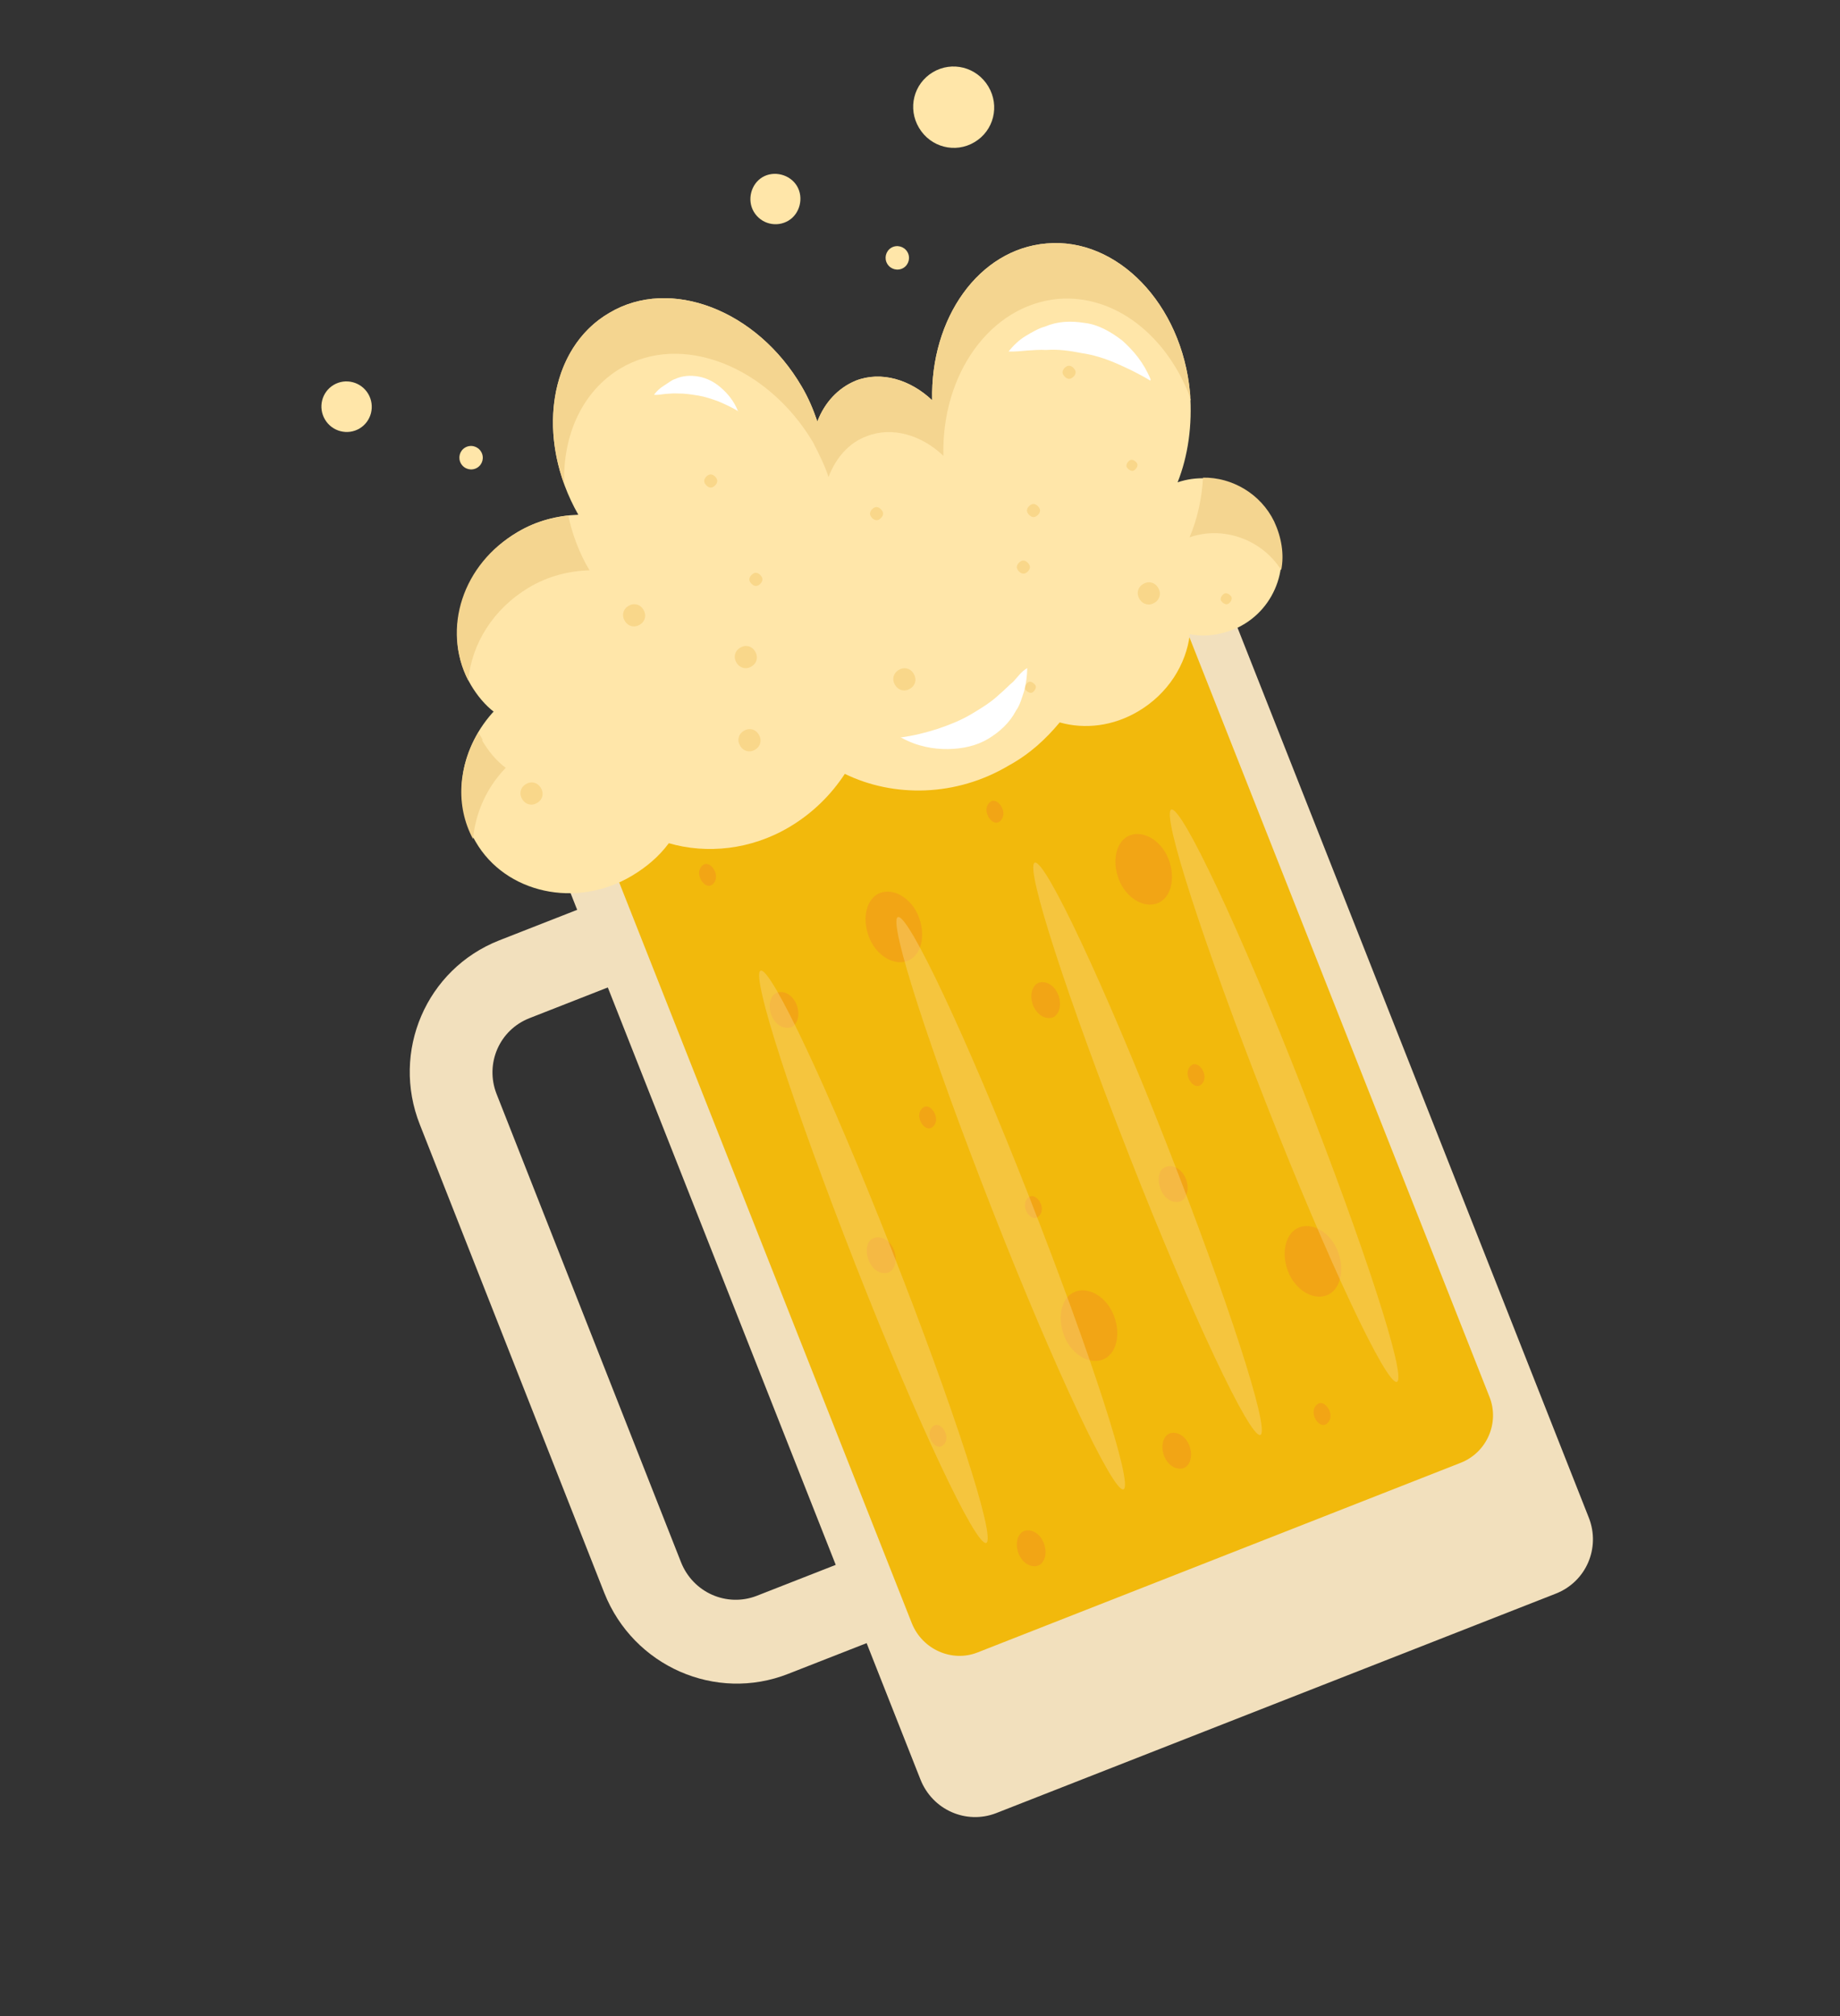<svg width="42" height="46" viewBox="0 0 42 46" fill="none" xmlns="http://www.w3.org/2000/svg">
<rect x="0" y="0" width="42" height="46" fill="#333333" stroke="none"/>
<g id="Group">
<g id="Group_2">
<g id="Group_3">
<g id="Group_4">
<path id="Vector" d="M17.996 38.19L24.55 35.623C26.21 34.968 27.021 33.09 26.357 31.418L22.146 20.733C21.482 19.062 19.605 18.236 17.945 18.891L11.391 21.458C9.731 22.113 8.921 23.992 9.585 25.663L13.795 36.348C14.459 38.019 16.336 38.845 17.996 38.19ZM18.644 20.661C19.323 20.4 20.094 20.733 20.37 21.434L24.58 32.119C24.845 32.802 24.519 33.574 23.822 33.846L17.269 36.413C16.59 36.674 15.819 36.341 15.543 35.64L11.333 24.956C11.068 24.272 11.394 23.5 12.091 23.229L18.644 20.661Z" fill="#F2E0BD"/>
</g>
<path id="Vector_2" d="M27.05 11.289L36.269 34.635C36.534 35.318 36.208 36.09 35.511 36.362L22.735 41.371C22.056 41.632 21.285 41.3 21.009 40.599L11.79 17.253L27.04 11.272L27.05 11.289Z" fill="#F2E0BD"/>
<path id="Vector_3" d="M26.022 11.686L34.001 31.877C34.231 32.461 33.943 33.138 33.345 33.375L22.31 37.705C21.73 37.932 21.054 37.638 20.813 37.036L12.834 16.845L26.022 11.686Z" fill="#F2B90C"/>
<g id="Group_5" opacity="0.5">
<path id="Vector_4" d="M23.926 15.126C24.008 15.341 24.201 15.466 24.381 15.407C24.532 15.341 24.588 15.115 24.507 14.899C24.425 14.683 24.232 14.558 24.052 14.617C23.901 14.684 23.845 14.909 23.926 15.126Z" fill="#F2921D"/>
<path id="Vector_5" d="M20.023 17.097C20.185 17.529 20.59 17.767 20.903 17.653C21.216 17.538 21.328 17.086 21.166 16.654C21.003 16.223 20.598 15.984 20.285 16.098C19.972 16.213 19.86 16.665 20.023 17.097Z" fill="#F2921D"/>
<path id="Vector_6" d="M22.541 18.598C22.598 18.732 22.714 18.807 22.802 18.755C22.89 18.702 22.935 18.579 22.879 18.444C22.822 18.31 22.706 18.235 22.618 18.287C22.53 18.34 22.485 18.463 22.541 18.598Z" fill="#F2921D"/>
<path id="Vector_7" d="M25.535 20.056C25.697 20.488 26.102 20.727 26.415 20.612C26.728 20.497 26.84 20.045 26.678 19.613C26.515 19.181 26.11 18.942 25.797 19.057C25.484 19.172 25.372 19.624 25.535 20.056Z" fill="#F2921D"/>
<path id="Vector_8" d="M23.579 22.932C23.66 23.148 23.854 23.273 24.033 23.214C24.184 23.147 24.24 22.922 24.159 22.706C24.078 22.49 23.884 22.365 23.705 22.424C23.553 22.49 23.497 22.716 23.579 22.932Z" fill="#F2921D"/>
<path id="Vector_9" d="M27.132 24.608C27.189 24.742 27.305 24.817 27.393 24.765C27.481 24.712 27.526 24.589 27.47 24.454C27.413 24.32 27.297 24.245 27.209 24.297C27.121 24.35 27.076 24.473 27.132 24.608Z" fill="#F2921D"/>
<path id="Vector_10" d="M19.831 21.37C19.994 21.802 20.399 22.041 20.712 21.926C21.025 21.811 21.137 21.36 20.975 20.928C20.812 20.496 20.407 20.257 20.094 20.372C19.781 20.487 19.669 20.938 19.831 21.37Z" fill="#F2921D"/>
<path id="Vector_11" d="M17.108 16.891C17.189 17.107 17.383 17.232 17.562 17.173C17.714 17.106 17.77 16.881 17.689 16.665C17.607 16.449 17.413 16.324 17.234 16.383C17.083 16.449 17.027 16.675 17.108 16.891Z" fill="#F2921D"/>
<path id="Vector_12" d="M15.982 20.038C16.038 20.173 16.155 20.248 16.242 20.195C16.33 20.143 16.376 20.019 16.32 19.885C16.263 19.75 16.147 19.675 16.059 19.728C15.971 19.78 15.925 19.904 15.982 20.038Z" fill="#F2921D"/>
<path id="Vector_13" d="M21.006 25.573C21.062 25.708 21.178 25.783 21.266 25.73C21.354 25.678 21.4 25.555 21.343 25.42C21.287 25.285 21.171 25.21 21.083 25.263C20.995 25.316 20.949 25.439 21.006 25.573Z" fill="#F2921D"/>
<path id="Vector_14" d="M17.606 23.157C17.687 23.373 17.881 23.497 18.06 23.438C18.212 23.372 18.268 23.146 18.186 22.93C18.105 22.714 17.911 22.59 17.732 22.649C17.581 22.715 17.525 22.941 17.606 23.157Z" fill="#F2921D"/>
<path id="Vector_15" d="M29.398 29.001C29.561 29.433 29.966 29.672 30.279 29.557C30.592 29.442 30.704 28.991 30.541 28.559C30.379 28.127 29.974 27.888 29.661 28.003C29.348 28.118 29.235 28.569 29.398 29.001Z" fill="#F2921D"/>
<path id="Vector_16" d="M23.419 27.618C23.476 27.753 23.592 27.828 23.68 27.775C23.768 27.723 23.814 27.599 23.757 27.465C23.701 27.33 23.584 27.255 23.496 27.308C23.408 27.36 23.363 27.484 23.419 27.618Z" fill="#F2921D"/>
<path id="Vector_17" d="M26.491 27.13C26.572 27.346 26.766 27.471 26.945 27.412C27.097 27.345 27.153 27.119 27.072 26.904C26.99 26.688 26.796 26.563 26.617 26.622C26.438 26.681 26.41 26.914 26.491 27.13Z" fill="#F2921D"/>
<path id="Vector_18" d="M24.286 30.468C24.448 30.9 24.853 31.139 25.166 31.024C25.48 30.909 25.591 30.457 25.429 30.026C25.267 29.594 24.861 29.355 24.548 29.47C24.235 29.584 24.123 30.036 24.286 30.468Z" fill="#F2921D"/>
<path id="Vector_19" d="M19.828 28.754C19.909 28.97 20.103 29.095 20.282 29.035C20.433 28.969 20.489 28.744 20.408 28.527C20.327 28.312 20.133 28.187 19.954 28.246C19.774 28.305 19.746 28.538 19.828 28.754Z" fill="#F2921D"/>
<path id="Vector_20" d="M26.57 33.214C26.651 33.43 26.845 33.555 27.024 33.496C27.176 33.43 27.232 33.204 27.15 32.988C27.069 32.772 26.875 32.647 26.696 32.706C26.545 32.773 26.489 32.998 26.57 33.214Z" fill="#F2921D"/>
<path id="Vector_21" d="M21.241 32.838C21.298 32.973 21.414 33.047 21.502 32.995C21.59 32.943 21.635 32.819 21.579 32.684C21.522 32.55 21.406 32.475 21.318 32.528C21.23 32.58 21.185 32.704 21.241 32.838Z" fill="#F2921D"/>
<path id="Vector_22" d="M30.008 32.34C30.064 32.475 30.181 32.55 30.269 32.497C30.357 32.444 30.402 32.321 30.346 32.187C30.289 32.052 30.173 31.977 30.085 32.03C29.997 32.082 29.951 32.206 30.008 32.34Z" fill="#F2921D"/>
<path id="Vector_23" d="M23.247 35.44C23.328 35.656 23.522 35.781 23.702 35.721C23.853 35.655 23.909 35.429 23.828 35.214C23.746 34.998 23.553 34.873 23.373 34.932C23.222 34.998 23.166 35.224 23.247 35.44Z" fill="#F2921D"/>
</g>
</g>
<g id="Group_6">
<path id="Vector_24" d="M11.289 16.253C11.074 16.093 10.89 15.866 10.753 15.636C10.054 14.466 10.548 12.896 11.814 12.14C12.254 11.878 12.732 11.761 13.201 11.745C12.209 10.005 12.527 7.94 13.909 7.139C15.298 6.31 17.28 7.073 18.3 8.82C18.448 9.068 18.561 9.337 18.657 9.617C18.825 9.18 19.131 8.853 19.532 8.686C20.112 8.459 20.781 8.661 21.278 9.133C21.233 7.261 22.343 5.684 23.888 5.555C25.497 5.412 26.977 6.932 27.163 8.961C27.22 9.696 27.119 10.406 26.88 11.005C27.714 10.723 28.654 11.099 29.067 11.911C29.505 12.803 29.148 13.882 28.261 14.316C27.906 14.48 27.515 14.545 27.16 14.468C27.076 15.167 26.658 15.826 25.99 16.225C25.41 16.571 24.762 16.645 24.189 16.483C23.869 16.867 23.5 17.207 23.032 17.463C21.819 18.187 20.393 18.197 19.284 17.657C18.971 18.133 18.553 18.551 18.025 18.866C17.146 19.391 16.133 19.491 15.267 19.239C15.042 19.542 14.757 19.784 14.423 19.983C13.157 20.739 11.537 20.384 10.856 19.204C10.285 18.247 10.512 17.03 11.303 16.197L11.289 16.253Z" fill="#FFE6A9"/>
<g id="Group_7">
<path id="Vector_25" d="M13.456 13.012C12.988 13.027 12.509 13.144 12.07 13.407C11.261 13.89 10.762 14.692 10.69 15.529C10.083 14.353 10.556 12.868 11.815 12.141C12.184 11.92 12.571 11.809 12.972 11.762C13.061 12.19 13.223 12.622 13.456 13.012Z" fill="#F4D590"/>
<path id="Vector_26" d="M11.008 16.901C11.157 17.149 11.329 17.359 11.544 17.519C11.101 17.976 10.852 18.557 10.797 19.143C10.387 18.378 10.464 17.467 10.92 16.713C10.952 16.767 10.984 16.82 11.015 16.873L11.008 16.901Z" fill="#F4D590"/>
<path id="Vector_27" d="M27.184 9.117C26.658 7.676 25.46 6.708 24.144 6.821C22.609 6.968 21.489 8.527 21.534 10.4C21.037 9.927 20.368 9.725 19.787 9.952C19.376 10.101 19.08 10.446 18.912 10.883C18.827 10.621 18.697 10.363 18.555 10.086C17.518 8.35 15.553 7.576 14.164 8.405C13.285 8.93 12.839 9.942 12.88 11.048C12.307 9.49 12.703 7.836 13.909 7.139C15.298 6.31 17.281 7.073 18.3 8.82C18.448 9.068 18.561 9.337 18.657 9.617C18.825 9.18 19.131 8.853 19.532 8.686C20.112 8.459 20.781 8.661 21.278 9.133C21.233 7.261 22.343 5.684 23.889 5.555C25.497 5.412 26.977 6.932 27.163 8.961C27.177 9.025 27.163 9.081 27.177 9.145L27.184 9.117Z" fill="#F4D590"/>
<path id="Vector_28" d="M27.153 12.26C27.332 11.841 27.433 11.372 27.461 10.898C28.122 10.888 28.778 11.266 29.085 11.9C29.251 12.258 29.318 12.65 29.245 13.007C28.804 12.308 27.923 11.992 27.153 12.26Z" fill="#F4D590"/>
</g>
</g>
<g id="Group_8">
<path id="Vector_29" d="M25.722 10.663C25.754 10.716 25.831 10.766 25.884 10.734C25.937 10.703 25.986 10.626 25.954 10.572C25.922 10.519 25.845 10.469 25.792 10.501C25.739 10.532 25.69 10.61 25.722 10.663Z" fill="#F9D78A"/>
<path id="Vector_30" d="M25.991 13.63C26.047 13.764 26.181 13.829 26.315 13.773C26.448 13.717 26.512 13.583 26.455 13.449C26.398 13.314 26.265 13.25 26.131 13.306C25.997 13.361 25.934 13.495 25.991 13.63Z" fill="#F9D78A"/>
<path id="Vector_31" d="M23.457 11.704C23.5 11.775 23.577 11.825 23.647 11.783C23.718 11.741 23.767 11.664 23.725 11.593C23.682 11.522 23.605 11.472 23.534 11.514C23.464 11.556 23.415 11.634 23.457 11.704Z" fill="#F9D78A"/>
<path id="Vector_32" d="M11.9 18.196C11.957 18.331 12.091 18.395 12.224 18.339C12.358 18.284 12.421 18.15 12.365 18.015C12.308 17.881 12.174 17.816 12.041 17.872C11.907 17.928 11.844 18.062 11.9 18.196Z" fill="#F9D78A"/>
<path id="Vector_33" d="M23.403 15.727C23.435 15.78 23.512 15.83 23.565 15.799C23.618 15.767 23.667 15.69 23.635 15.637C23.603 15.584 23.526 15.534 23.473 15.565C23.42 15.597 23.371 15.674 23.403 15.727Z" fill="#F9D78A"/>
<path id="Vector_34" d="M23.226 12.995C23.269 13.066 23.346 13.116 23.416 13.074C23.487 13.032 23.536 12.955 23.494 12.884C23.451 12.813 23.374 12.763 23.303 12.805C23.233 12.847 23.184 12.925 23.226 12.995Z" fill="#F9D78A"/>
<path id="Vector_35" d="M24.269 8.55C24.312 8.621 24.389 8.671 24.459 8.629C24.53 8.587 24.579 8.51 24.537 8.439C24.494 8.368 24.417 8.318 24.346 8.36C24.276 8.402 24.227 8.479 24.269 8.55Z" fill="#F9D78A"/>
<path id="Vector_36" d="M19.874 11.776C19.917 11.847 19.994 11.897 20.064 11.855C20.135 11.813 20.184 11.735 20.142 11.664C20.099 11.593 20.022 11.543 19.951 11.585C19.881 11.627 19.832 11.705 19.874 11.776Z" fill="#F9D78A"/>
<path id="Vector_37" d="M16.792 15.083C16.849 15.217 16.983 15.282 17.116 15.226C17.25 15.17 17.313 15.036 17.256 14.902C17.2 14.767 17.066 14.703 16.933 14.759C16.799 14.815 16.736 14.948 16.792 15.083Z" fill="#F9D78A"/>
<path id="Vector_38" d="M14.242 14.13C14.299 14.264 14.432 14.329 14.566 14.273C14.7 14.217 14.763 14.083 14.706 13.949C14.65 13.814 14.516 13.75 14.382 13.806C14.249 13.861 14.186 13.995 14.242 14.13Z" fill="#F9D78A"/>
<path id="Vector_39" d="M27.873 13.707C27.905 13.76 27.983 13.81 28.035 13.778C28.088 13.747 28.137 13.669 28.106 13.616C28.074 13.563 27.996 13.513 27.944 13.545C27.891 13.576 27.842 13.654 27.873 13.707Z" fill="#F9D78A"/>
<path id="Vector_40" d="M16.876 16.98C16.932 17.115 17.066 17.179 17.2 17.123C17.333 17.068 17.396 16.934 17.34 16.799C17.284 16.665 17.15 16.6 17.016 16.656C16.882 16.712 16.819 16.846 16.876 16.98Z" fill="#F9D78A"/>
<path id="Vector_41" d="M17.12 13.276C17.163 13.347 17.24 13.397 17.311 13.355C17.381 13.313 17.43 13.235 17.388 13.164C17.345 13.093 17.268 13.043 17.198 13.085C17.127 13.127 17.078 13.205 17.12 13.276Z" fill="#F9D78A"/>
<path id="Vector_42" d="M20.411 15.591C20.468 15.725 20.601 15.79 20.735 15.734C20.869 15.678 20.932 15.544 20.875 15.41C20.819 15.275 20.685 15.211 20.551 15.267C20.418 15.322 20.355 15.456 20.411 15.591Z" fill="#F9D78A"/>
<path id="Vector_43" d="M16.09 11.031C16.132 11.102 16.209 11.152 16.28 11.11C16.35 11.068 16.399 10.99 16.357 10.919C16.315 10.848 16.237 10.798 16.167 10.84C16.096 10.882 16.047 10.96 16.09 11.031Z" fill="#F9D78A"/>
</g>
<g id="Group_9" opacity="0.4">
<path id="Vector_44" d="M28.896 25.165C30.309 28.769 31.654 31.62 31.886 31.529C32.118 31.439 31.139 28.441 29.726 24.837C28.314 21.233 26.969 18.382 26.736 18.472C26.504 18.563 27.483 21.561 28.896 25.165Z" fill="#F9D78A"/>
<path id="Vector_45" d="M25.779 26.376C27.192 29.98 28.537 32.831 28.769 32.74C29.001 32.65 28.022 29.652 26.609 26.048C25.196 22.444 23.851 19.593 23.619 19.683C23.387 19.774 24.366 22.771 25.779 26.376Z" fill="#F9D78A"/>
<path id="Vector_46" d="M22.655 27.617C24.068 31.221 25.413 34.072 25.645 33.982C25.878 33.891 24.898 30.893 23.485 27.289C22.073 23.685 20.728 20.834 20.495 20.925C20.263 21.015 21.242 24.013 22.655 27.617Z" fill="#F9D78A"/>
<path id="Vector_47" d="M19.521 28.84C20.934 32.444 22.279 35.295 22.512 35.204C22.744 35.114 21.765 32.116 20.352 28.512C18.939 24.908 17.594 22.057 17.362 22.147C17.13 22.238 18.109 25.235 19.521 28.84Z" fill="#F9D78A"/>
</g>
<g id="Group_10">
<path id="Vector_48" d="M16.844 9.377C16.752 9.144 16.6 8.97 16.452 8.842C16.304 8.714 16.132 8.625 15.945 8.592C15.758 8.559 15.575 8.572 15.407 8.649C15.326 8.673 15.231 8.754 15.16 8.796C15.072 8.848 14.995 8.919 14.928 9.007C15.03 9.018 15.111 8.993 15.203 8.987C15.294 8.98 15.386 8.974 15.46 8.978C15.625 8.975 15.784 9.001 15.942 9.026C16.101 9.052 16.252 9.106 16.403 9.16C16.565 9.231 16.727 9.303 16.882 9.402L16.844 9.377Z" fill="white"/>
<path id="Vector_49" d="M26.264 8.656C26.105 8.27 25.873 8 25.616 7.769C25.351 7.566 25.062 7.402 24.756 7.368C24.439 7.317 24.137 7.33 23.852 7.452C23.707 7.49 23.549 7.584 23.409 7.668C23.268 7.752 23.131 7.882 23.022 8.02C23.17 8.027 23.325 8.007 23.462 7.997C23.599 7.987 23.736 7.978 23.884 7.985C24.159 7.966 24.419 8.002 24.69 8.057C24.951 8.094 25.215 8.176 25.472 8.287C25.729 8.398 25.997 8.527 26.257 8.684L26.264 8.656Z" fill="white"/>
<path id="Vector_50" d="M20.581 16.835C20.937 17.031 21.31 17.096 21.641 17.091C21.972 17.086 22.289 17.017 22.552 16.86C22.816 16.702 23.048 16.491 23.192 16.213C23.284 16.087 23.326 15.917 23.378 15.765C23.42 15.596 23.445 15.437 23.448 15.243C23.307 15.327 23.233 15.443 23.131 15.552C23.019 15.643 22.935 15.742 22.822 15.833C22.625 16.023 22.397 16.159 22.168 16.296C21.939 16.432 21.69 16.533 21.412 16.627C21.151 16.711 20.863 16.787 20.553 16.827L20.581 16.835Z" fill="white"/>
</g>
</g>
<g id="Group_11">
<path id="Vector_51" d="M20.62 6.114C20.493 6.189 20.329 6.147 20.253 6.02C20.177 5.893 20.218 5.729 20.344 5.653C20.471 5.578 20.635 5.62 20.711 5.747C20.787 5.874 20.746 6.038 20.62 6.114Z" fill="#FFE6A9"/>
<path id="Vector_52" d="M17.207 4.833C17.377 5.117 17.732 5.193 17.996 5.035C18.26 4.878 18.351 4.511 18.192 4.245C18.033 3.979 17.667 3.886 17.403 4.043C17.139 4.201 17.048 4.567 17.207 4.833Z" fill="#FFE6A9"/>
<path id="Vector_53" d="M20.978 2.918C21.242 3.361 21.806 3.506 22.245 3.243C22.685 2.981 22.825 2.416 22.56 1.973C22.296 1.53 21.732 1.386 21.293 1.648C20.853 1.911 20.713 2.475 20.978 2.918Z" fill="#FFE6A9"/>
<path id="Vector_54" d="M10.891 10.673C10.764 10.749 10.6 10.707 10.524 10.58C10.448 10.452 10.489 10.288 10.615 10.213C10.742 10.137 10.906 10.179 10.982 10.307C11.058 10.434 11.017 10.598 10.891 10.673Z" fill="#FFE6A9"/>
<path id="Vector_55" d="M8.208 9.776C7.936 9.938 7.583 9.848 7.419 9.574C7.255 9.299 7.343 8.946 7.615 8.783C7.887 8.621 8.24 8.711 8.404 8.985C8.567 9.26 8.479 9.613 8.208 9.776Z" fill="#FFE6A9"/>
</g>
</g>
</svg>
